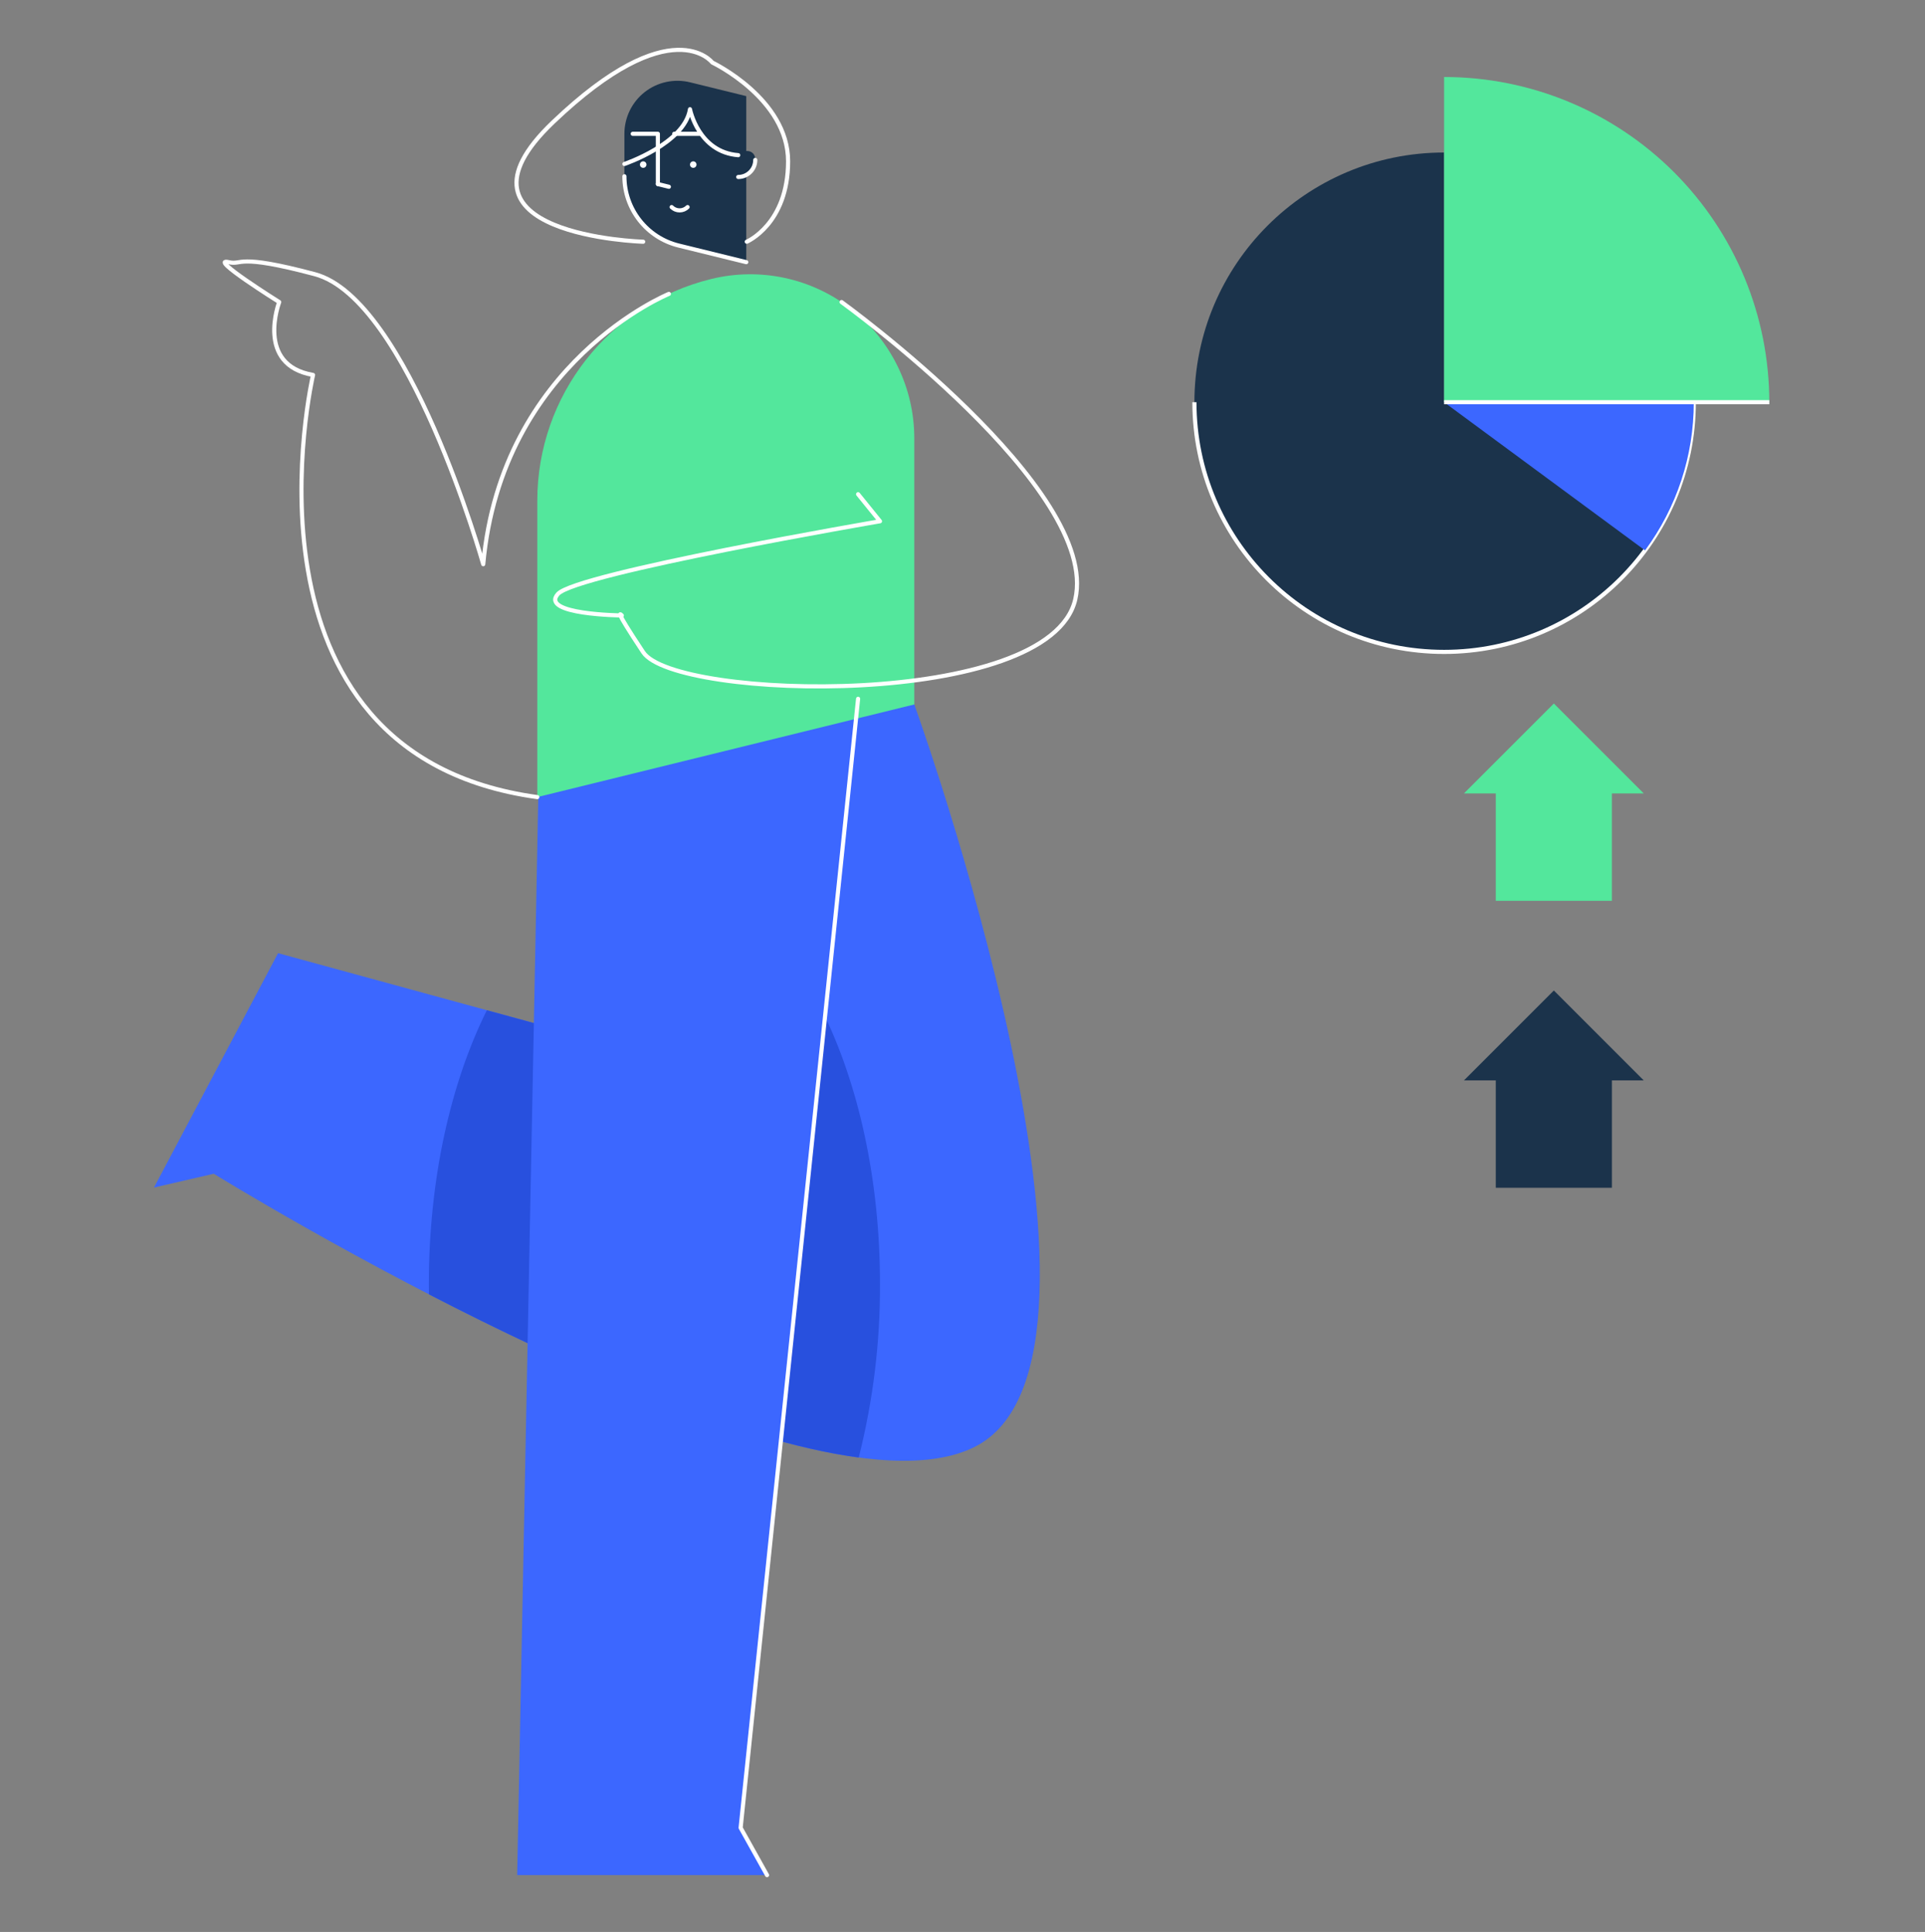 <svg width="560" height="562" viewBox="0 0 560 562" fill="none" xmlns="http://www.w3.org/2000/svg">
<rect x="0" y="0" width="560" height="562" fill="#808080" stroke="none"/>
<path d="M265.975 204.923C265.975 204.923 334.864 395.578 283.401 420.975C231.938 446.373 62.178 341.442 62.178 341.442L44.801 345.452L80.892 277.28L195.848 308.693L200.043 213.119" fill="#3C67FF"/>
<path d="M198.186 255.398L195.847 308.692L141.632 293.878C131.142 314.965 124.754 342.89 124.754 373.522C124.754 374.524 124.761 375.523 124.775 376.518C163.965 396.769 213.696 419.17 249.812 423.993C253.986 407.496 256.065 390.539 255.998 373.522C255.998 312.611 230.746 262.4 198.186 255.398Z" fill="#2850DE"/>
<path d="M249.63 203.282L171.374 197.921L157.145 203.717L150.457 545.475H223.143L215.457 531.703L249.63 203.282Z" fill="#3C67FF"/>
<path d="M181.643 38.926V51.279C181.643 60.83 188.163 69.148 197.438 71.427L217.095 76.259V27.963L200.751 23.946C196.148 22.815 191.281 23.862 187.551 26.786C183.821 29.71 181.643 34.187 181.643 38.926V38.926Z" fill="#1B334B"/>
<path d="M181.643 51.279C181.643 60.83 188.163 69.147 197.438 71.427L217.095 76.258" stroke="white" stroke-width="1.2" stroke-linecap="round" stroke-linejoin="round"/>
<path d="M201.671 48.828C202.194 48.828 202.618 48.403 202.618 47.88C202.618 47.356 202.194 46.932 201.671 46.932C201.147 46.932 200.723 47.356 200.723 47.88C200.723 48.403 201.147 48.828 201.671 48.828Z" fill="white"/>
<path d="M187.11 48.828C187.634 48.828 188.058 48.403 188.058 47.88C188.058 47.356 187.634 46.932 187.11 46.932C186.587 46.932 186.162 47.356 186.162 47.88C186.162 48.403 186.587 48.828 187.11 48.828Z" fill="white"/>
<path d="M191.381 53.535V38.926H184.062" stroke="white" stroke-width="1.2" stroke-linecap="round" stroke-linejoin="round"/>
<path d="M203.455 38.926H196.137" stroke="white" stroke-width="1.2" stroke-linecap="round" stroke-linejoin="round"/>
<path d="M214.76 46.411V51.484C217.496 51.484 219.715 49.266 219.715 46.529C219.715 46.377 219.708 46.227 219.694 46.078C219.417 43.001 214.76 43.322 214.76 46.411Z" fill="#1B334B"/>
<path d="M214.76 51.484C217.496 51.484 219.715 49.266 219.715 46.529" stroke="white" stroke-width="1.2" stroke-linecap="round" stroke-linejoin="round"/>
<path d="M195.383 60.241C195.998 60.856 196.833 61.202 197.703 61.202C198.573 61.202 199.407 60.856 200.023 60.241" stroke="white" stroke-width="1.2" stroke-linecap="round" stroke-linejoin="round"/>
<path d="M191.381 53.546L194.582 54.333" stroke="white" stroke-width="1.2" stroke-linecap="round" stroke-linejoin="round"/>
<path d="M265.976 127.506V204.923L156.305 231.878V145.657C156.305 115.085 177.176 88.462 206.865 81.165H206.865C221.103 77.665 236.159 80.905 247.698 89.951C259.236 98.997 265.976 112.845 265.976 127.506V127.506Z" fill="#53E79C"/>
<path d="M223.142 545.475L215.457 531.703L249.63 203.282" stroke="white" stroke-width="1.2" stroke-linecap="round" stroke-linejoin="round"/>
<path d="M187.11 70.315C187.11 70.315 126.339 68.533 160.871 35.561C195.402 2.589 207.21 18.184 207.21 18.184C207.21 18.184 229.265 28.673 229.265 46.932C229.265 65.191 217.238 70.315 217.238 70.315" stroke="white" stroke-width="1.2" stroke-linecap="round" stroke-linejoin="round"/>
<path d="M181.643 47.705C181.643 47.705 199.135 41.799 200.722 31.773C200.722 31.773 203.152 44.249 214.76 45.14" stroke="white" stroke-width="1.2" stroke-linecap="round" stroke-linejoin="round"/>
<path d="M244.82 87.867C244.82 87.867 320.16 142.274 312.808 174.355C305.456 206.435 196.418 203.762 187.11 189.727C177.802 175.691 180.892 179.033 180.892 179.033C180.892 179.033 156.949 178.81 162.296 172.795C167.643 166.78 255.999 151.631 255.999 151.631L249.629 143.769" stroke="white" stroke-width="1.2" stroke-linecap="round" stroke-linejoin="round"/>
<path d="M194.583 85.495C194.583 85.495 145.921 105.314 140.574 164.129C140.574 164.129 118.843 87.03 91.586 79.763C68.44 73.592 70.669 77.235 66.523 76.258C60.328 74.798 81.227 87.867 81.227 87.867C81.227 87.867 74.209 106.183 91.068 109.073C91.068 109.073 65.298 219.354 156.305 231.878" stroke="white" stroke-width="1.2" stroke-linecap="round" stroke-linejoin="round"/>
<path d="M420.102 44.367C379.987 44.367 347.467 76.887 347.467 117.003C347.467 157.118 379.987 189.638 420.102 189.638C460.218 189.638 492.738 157.118 492.738 117.003H420.102V44.367Z" fill="#1B334B"/>
<path d="M347.467 117.002C347.467 157.118 379.987 189.638 420.102 189.638C460.218 189.638 492.738 157.118 492.738 117.002" stroke="white" stroke-width="1.2"/>
<path d="M492.737 117.002H420.102L478.561 160.113C487.79 147.637 492.761 132.522 492.737 117.002Z" fill="#3C67FF"/>
<path d="M420.102 22.4V117.003H514.704C514.704 91.912 504.737 67.85 486.996 50.108C469.254 32.367 445.192 22.4 420.102 22.4Z" fill="#53E79C"/>
<path d="M420.102 117.002H514.704" stroke="white" stroke-width="1.2"/>
<rect x="468.92" y="262.042" width="33.781" height="33.781" transform="rotate(180 468.92 262.042)" fill="#53E79C"/>
<path d="M478.182 230.808L452.029 204.655L425.877 230.808H478.182Z" fill="#53E79C"/>
<rect x="468.92" y="345.521" width="33.781" height="33.781" transform="rotate(180 468.92 345.521)" fill="#1B334B"/>
<path d="M478.182 314.285L452.029 288.133L425.877 314.285H478.182Z" fill="#1B334B"/>
</svg>
